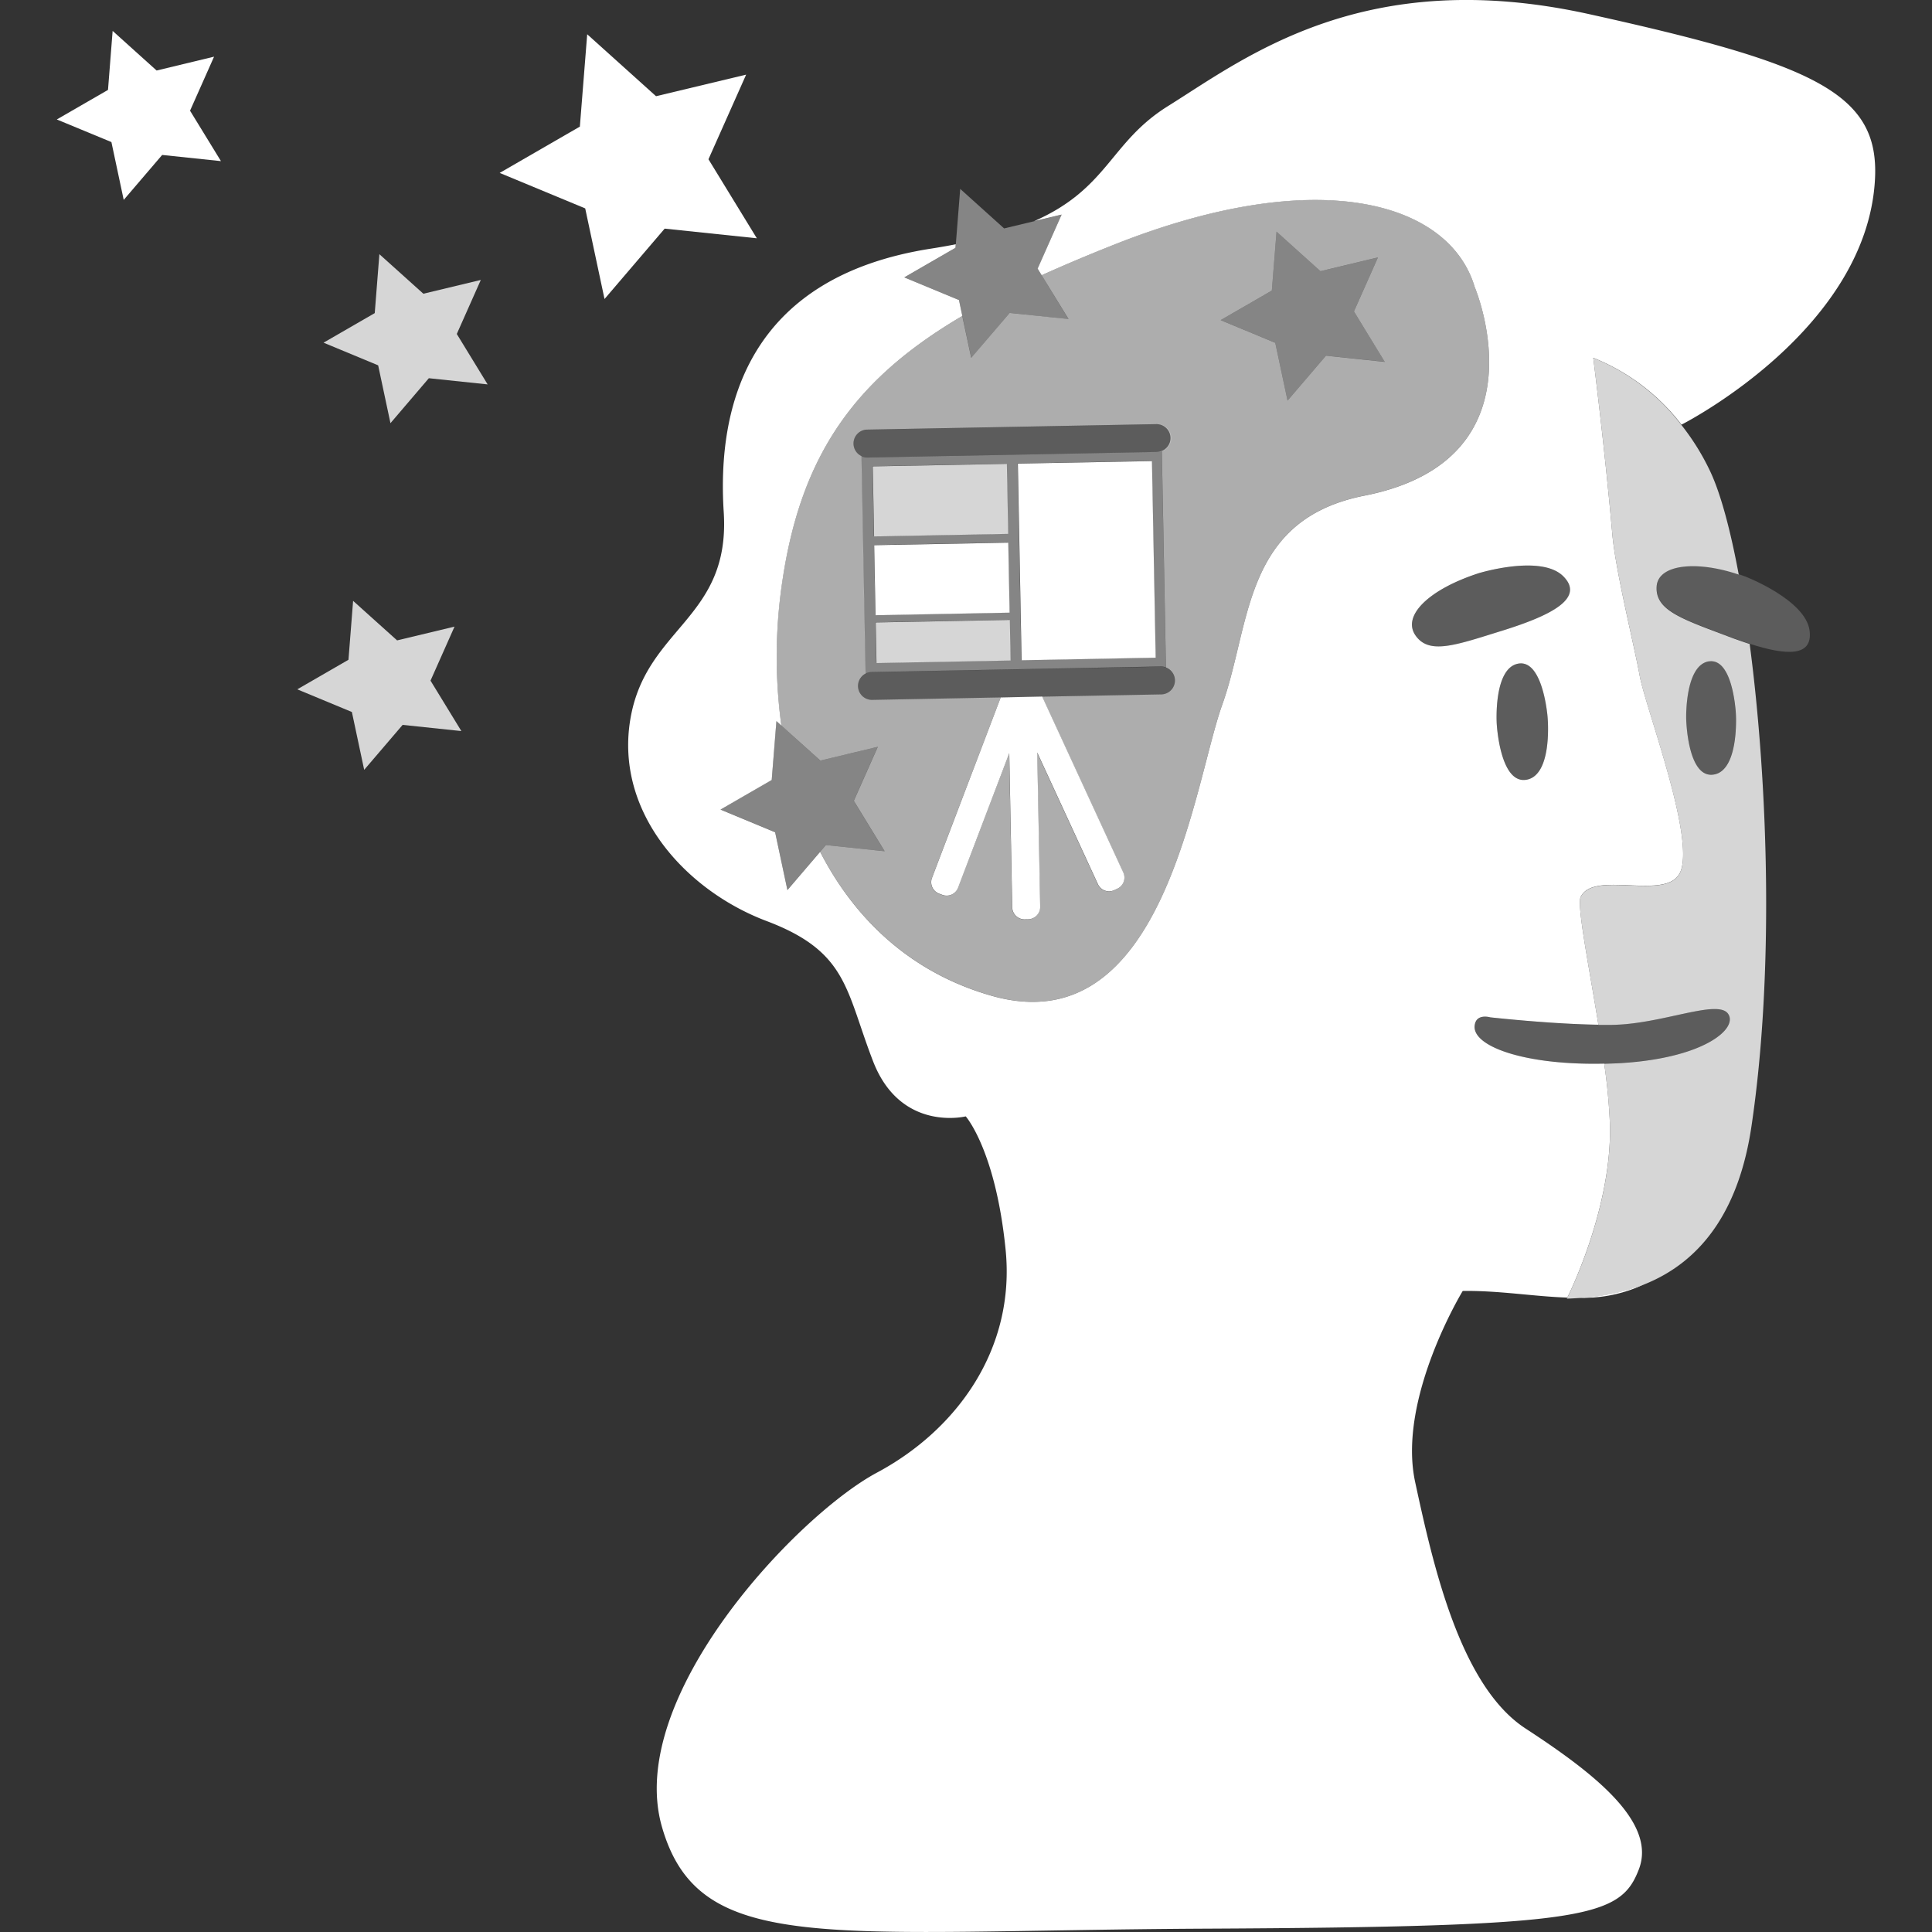 <svg viewBox="0 0 300 300" xmlns="http://www.w3.org/2000/svg"><rect x="0" y="0" width="300" height="300" fill="#333333" stroke="none"/><g fill="#fff"><path d="m 291.15 27.77 c .68 -13.3 -9.4 -17.84 -44.37 -25.57 s -53.4 6.78 -65.41 14.27 c -9.02 5.62 -9.26 12.79 -20.79 17.87 l 4.27 -1.02 -3.73 8.39 .63 1.03 c 3.41 -1.54 7.05 -3.08 10.92 -4.62 32.1 -12.84 52.41 -6.68 56.31 6.42 0 0 11.4 26.79 -17.1 32.42 -18.89 3.73 -17.6 19.94 -22.09 32.46 s -9.04 52.82 -35.82 45.2 c -12.4 -3.53 -21.19 -11.77 -26.62 -22.35 l -5.08 5.94 -1.91 -8.98 -8.48 -3.52 7.95 -4.59 .73 -9.15 .77 .69 a 79.08 79.08 0 0 1 .24 -22.98 c 3.05 -19.78 11.8 -31.18 27.86 -40.62 l -.52 -2.47 -8.49 -3.52 7.95 -4.59 .04 -.55 c -1.21 .24 -2.46 .46 -3.8 .67 -28.3 4.4 -33.3 24.26 -32.23 40.91 s -12.13 17.84 -14.51 32.23 8.56 26.52 21.17 31.28 12.25 10.7 16.53 21.77 14.39 8.56 14.39 8.56 4.64 5.23 6.19 20.69 -7.6 28.01 -19.98 34.63 -39.15 34.83 -33.39 54.98 25.62 16.12 84.63 15.83 64.19 -1.73 67.07 -9.21 -7.48 -15.26 -17.61 -21.88 -14.34 -25.33 -17.13 -38.28 7.39 -29.65 7.39 -29.65 c 5.56 -.09 11.05 .86 16.24 1.03 .71 -1.43 6.95 -14.44 6.62 -26.93 a 90.78 90.78 0 0 0 -.89 -9.4 c -12.26 .28 -20.39 -2.65 -20.12 -5.84 .17 -2.02 2.41 -1.35 2.41 -1.35 s 9.33 1.04 16.81 1.15 c -1.53 -9.45 -3.37 -18.56 -2.75 -19.85 2.04 -4.22 13.33 .69 15.43 -3.78 2.46 -5.25 -5.39 -25.66 -6.27 -30.57 -.8 -4.47 -3.75 -16.27 -4.25 -21.98 -1.16 -13.26 -2.96 -27.38 -2.96 -27.38 a 32.47 32.47 0 0 1 13.7 10.38 c 1.08 -.55 28.86 -15.02 30.05 -38.17 z m -54.13 93.31 c -4.13 .7 -4.61 -8.73 -4.61 -8.73 s -.53 -8.6 3.34 -9.3 4.56 8.31 4.56 8.31 .84 9.01 -3.29 9.72 z m -3.65 -23.18 c -7.36 2.29 -11.47 3.82 -13.58 .76 s 2.11 -7.16 9.85 -9.66 c 0 0 9.66 -2.96 13.1 .48 s -2.01 6.12 -9.37 8.42 z"/><path d="m 255.31 199.42 a 32.35 32.35 0 0 1 -9.94 2.1 22.08 22.08 0 0 0 9.94 -2.1 z"/><path d="m 229.64 89.01 c -7.75 2.49 -11.95 6.6 -9.85 9.66 s 6.22 1.53 13.58 -.77 12.81 -4.97 9.37 -8.42 -13.1 -.47 -13.1 -.47 z" opacity=".2"/><path d="m 247.4 55.57 s 1.8 14.12 2.96 27.39 c .5 5.7 3.46 17.51 4.25 21.98 .88 4.91 8.73 25.32 6.27 30.57 -2.1 4.47 -13.39 -.44 -15.43 3.78 -.62 1.29 1.22 10.4 2.75 19.85 .74 .01 1.45 .01 2.14 0 7.7 -.1 16.36 -4.04 17.99 -1.73 s -3.84 7.02 -17.22 7.7 c -.68 .03 -1.35 .05 -2.01 .07 a 91.06 91.06 0 0 1 .89 9.4 c .34 12.49 -5.91 25.5 -6.62 26.93 l -.07 .14 c .71 -.01 1.38 -.07 2.06 -.1 a 32.36 32.36 0 0 0 9.94 -2.1 c 9.66 -3.86 14.89 -12.55 16.67 -24.58 3.53 -23.75 2.58 -53.17 -.28 -74.87 q -1.58 -.51 -3.28 -1.15 c -7.21 -2.73 -11.39 -4.05 -11.17 -7.76 .22 -3.53 6.34 -4.05 12.75 -1.87 -1.32 -7.11 -2.86 -12.74 -4.47 -16.11 a 37.11 37.11 0 0 0 -4.44 -7.13 32.46 32.46 0 0 0 -13.68 -10.41 z m 17.97 47.13 c 3.79 -.55 4.18 8.23 4.18 8.23 s .52 8.8 -3.51 9.35 -4.21 -8.64 -4.21 -8.64 -.25 -8.39 3.55 -8.95 z" opacity=".8"/><path d="m 257.26 91.06 c -.23 3.71 3.95 5.03 11.17 7.76 q 1.7 .64 3.28 1.15 c 5.63 1.81 9.78 2.07 9.29 -2.01 -.59 -4.83 -10.02 -8.45 -10.02 -8.45 -.32 -.12 -.64 -.23 -.95 -.34 -6.43 -2.16 -12.55 -1.64 -12.77 1.89 z" opacity=".2"/><path d="m 268.34 157.4 c -1.64 -2.31 -10.3 1.64 -17.99 1.73 -.69 .01 -1.41 0 -2.14 0 -7.48 -.11 -16.81 -1.15 -16.81 -1.15 s -2.24 -.67 -2.41 1.35 c -.27 3.19 7.87 6.12 20.12 5.84 .66 -.02 1.32 -.03 2.01 -.07 13.37 -.67 18.85 -5.39 17.22 -7.7 z" opacity=".2"/><path d="m 235.75 103.05 c -3.88 .69 -3.34 9.3 -3.34 9.3 s .49 9.43 4.61 8.73 3.3 -9.72 3.3 -9.72 -.69 -9 -4.57 -8.31 z" opacity=".2"/><path d="m 266.03 120.27 c 4.04 -.55 3.51 -9.35 3.51 -9.35 s -.38 -8.78 -4.18 -8.23 -3.55 8.94 -3.55 8.94 .18 9.19 4.22 8.64 z" opacity=".2"/><path d="m 156.78 48.59 l -5.97 6.98 -1.39 -6.51 c -16.06 9.44 -24.8 20.84 -27.86 40.61 a 79.08 79.08 0 0 0 -.24 22.98 l 6.06 5.45 8.93 -2.14 -3.73 8.39 4.79 7.83 -9.13 -.96 -.89 1.04 c 5.43 10.58 14.22 18.81 26.62 22.35 26.79 7.63 31.33 -32.68 35.82 -45.2 s 3.2 -28.73 22.09 -32.46 c 28.5 -5.63 17.1 -32.42 17.1 -32.42 -3.91 -13.1 -24.22 -19.26 -56.31 -6.42 -3.88 1.55 -7.51 3.08 -10.92 4.63 l 4.17 6.8 z m 40.71 -3.47 l .73 -9.15 6.82 6.14 8.93 -2.14 -3.73 8.39 4.79 7.83 -9.13 -.96 -5.97 6.98 -1.91 -8.98 -8.48 -3.52 z m -17.97 20.74 a 2.16 2.16 0 0 1 .89 4.16 l .64 33.63 a 2.16 2.16 0 0 1 -.73 4.18 l -18.51 .35 12.6 27.33 a 1.9 1.9 0 0 1 -.93 2.51 l -.5 .23 a 1.9 1.9 0 0 1 -2.51 -.93 l -9.43 -20.45 .46 23.96 a 1.9 1.9 0 0 1 -1.86 1.93 l -.55 .01 a 1.9 1.9 0 0 1 -1.93 -1.86 l -.46 -23.94 -7.95 20.9 a 1.9 1.9 0 0 1 -2.44 1.1 l -.51 -.19 a 1.9 1.9 0 0 1 -1.1 -2.44 l 10.69 -28.04 -19.95 .38 a 2.16 2.16 0 0 1 -1.04 -4.08 l -.64 -33.78 a 2.16 2.16 0 0 1 .88 -4.11 z" opacity=".6"/><path d="m 134.71 71.05 a 2.13 2.13 0 0 1 -.97 -.22 l .64 33.78 a 2.12 2.12 0 0 1 .96 -.26 l 44.89 -.86 a 2.12 2.12 0 0 1 .81 .14 l -.64 -33.63 a 2.15 2.15 0 0 1 -.81 .18 z m .78 1.35 l 20.81 -.4 .21 10.87 -20.81 .4 z m .23 12.23 l 20.81 -.4 .21 10.87 -20.81 .4 z m .35 18.29 l -.12 -6.29 20.81 -.4 .12 6.29 z m 22.53 -.43 l -.58 -30.52 20.82 -.4 .58 30.52 z" opacity=".4"/><path d="m 155.39 108.3 l -10.67 28.02 a 1.9 1.9 0 0 0 1.1 2.44 l .51 .19 a 1.9 1.9 0 0 0 2.44 -1.1 l 7.95 -20.9 .46 23.94 a 1.9 1.9 0 0 0 1.93 1.86 l .55 -.01 a 1.9 1.9 0 0 0 1.86 -1.93 l -.46 -23.96 9.43 20.45 a 1.9 1.9 0 0 0 2.51 .93 l .5 -.23 a 1.9 1.9 0 0 0 .93 -2.51 l -12.6 -27.33 z"/><path d="m 135.35 104.36 a 2.12 2.12 0 0 0 -.96 .26 2.16 2.16 0 0 0 1.04 4.08 l 19.95 -.38 6.43 -.12 18.51 -.35 a 2.16 2.16 0 0 0 .73 -4.18 2.12 2.12 0 0 0 -.81 -.14 z" opacity=".2"/><path d="m 132.51 68.93 a 2.16 2.16 0 0 0 1.24 1.9 2.13 2.13 0 0 0 .97 .22 l 44.89 -.86 a 2.17 2.17 0 1 0 -.08 -4.33 l -44.89 .86 a 2.17 2.17 0 0 0 -2.13 2.21 z" opacity=".2"/><path d="m 135.6 72.2 h 20.82 v 10.87 h -20.82 z" opacity=".8" transform="matrix(1 -.019 .019 1 -1.45 2.8)"/><path d="m 135.83 84.43 h 20.82 v 10.87 h -20.82 z" transform="matrix(1 -.019 .019 1 -1.69 2.81)"/><path d="m 136.02 96.43 h 20.82 v 6.3 h -20.82 z" opacity=".8" transform="matrix(1 -.019 .019 1 -1.87 2.81)"/><path d="m 158.32 71.77 h 20.82 v 30.53 h -20.82 z" transform="matrix(1 -.019 .019 1 -1.63 3.23)"/><path d="m 117.52 37 l -7.51 -12.27 5.85 -13.14 -13.99 3.35 -10.69 -9.62 -1.14 14.34 -12.45 7.19 13.28 5.51 3 14.07 9.34 -10.93 z"/><path d="m 33.24 8.8 l -8.92 2.15 -6.83 -6.15 -.72 9.16 -7.95 4.59 8.48 3.51 1.91 8.98 5.97 -6.98 9.13 .96 -4.8 -7.83 z"/><path d="m 74.66 43.47 l -8.92 2.14 -6.83 -6.14 -.72 9.15 -7.95 4.59 8.48 3.52 1.91 8.98 5.96 -6.98 9.13 .96 -4.79 -7.83 z" opacity=".8"/><path d="m 70.58 97.3 l -8.92 2.14 -6.83 -6.14 -.72 9.15 -7.95 4.59 8.48 3.52 1.91 8.98 5.97 -6.98 9.12 .96 -4.79 -7.83 z" opacity=".8"/><path d="m 140.43 43.07 l 8.48 3.52 .52 2.46 1.39 6.52 5.96 -6.98 9.13 .96 -4.16 -6.81 -.63 -1.02 3.73 -8.39 -4.26 1.02 -4.67 1.12 -6.82 -6.14 -.68 8.6 -.04 .55 z" opacity=".4"/><path d="m 199.93 62.21 l 5.97 -6.98 9.13 .95 -4.79 -7.82 3.73 -8.39 -8.93 2.14 -6.82 -6.14 -.73 9.15 -7.95 4.59 8.48 3.52 z" opacity=".4"/><path d="m 137.36 132.18 l -4.79 -7.83 3.73 -8.39 -8.93 2.14 -6.05 -5.45 -.77 -.69 -.72 9.15 -7.95 4.59 8.48 3.52 1.91 8.98 5.08 -5.94 .88 -1.04 z" opacity=".4"/></g></svg>